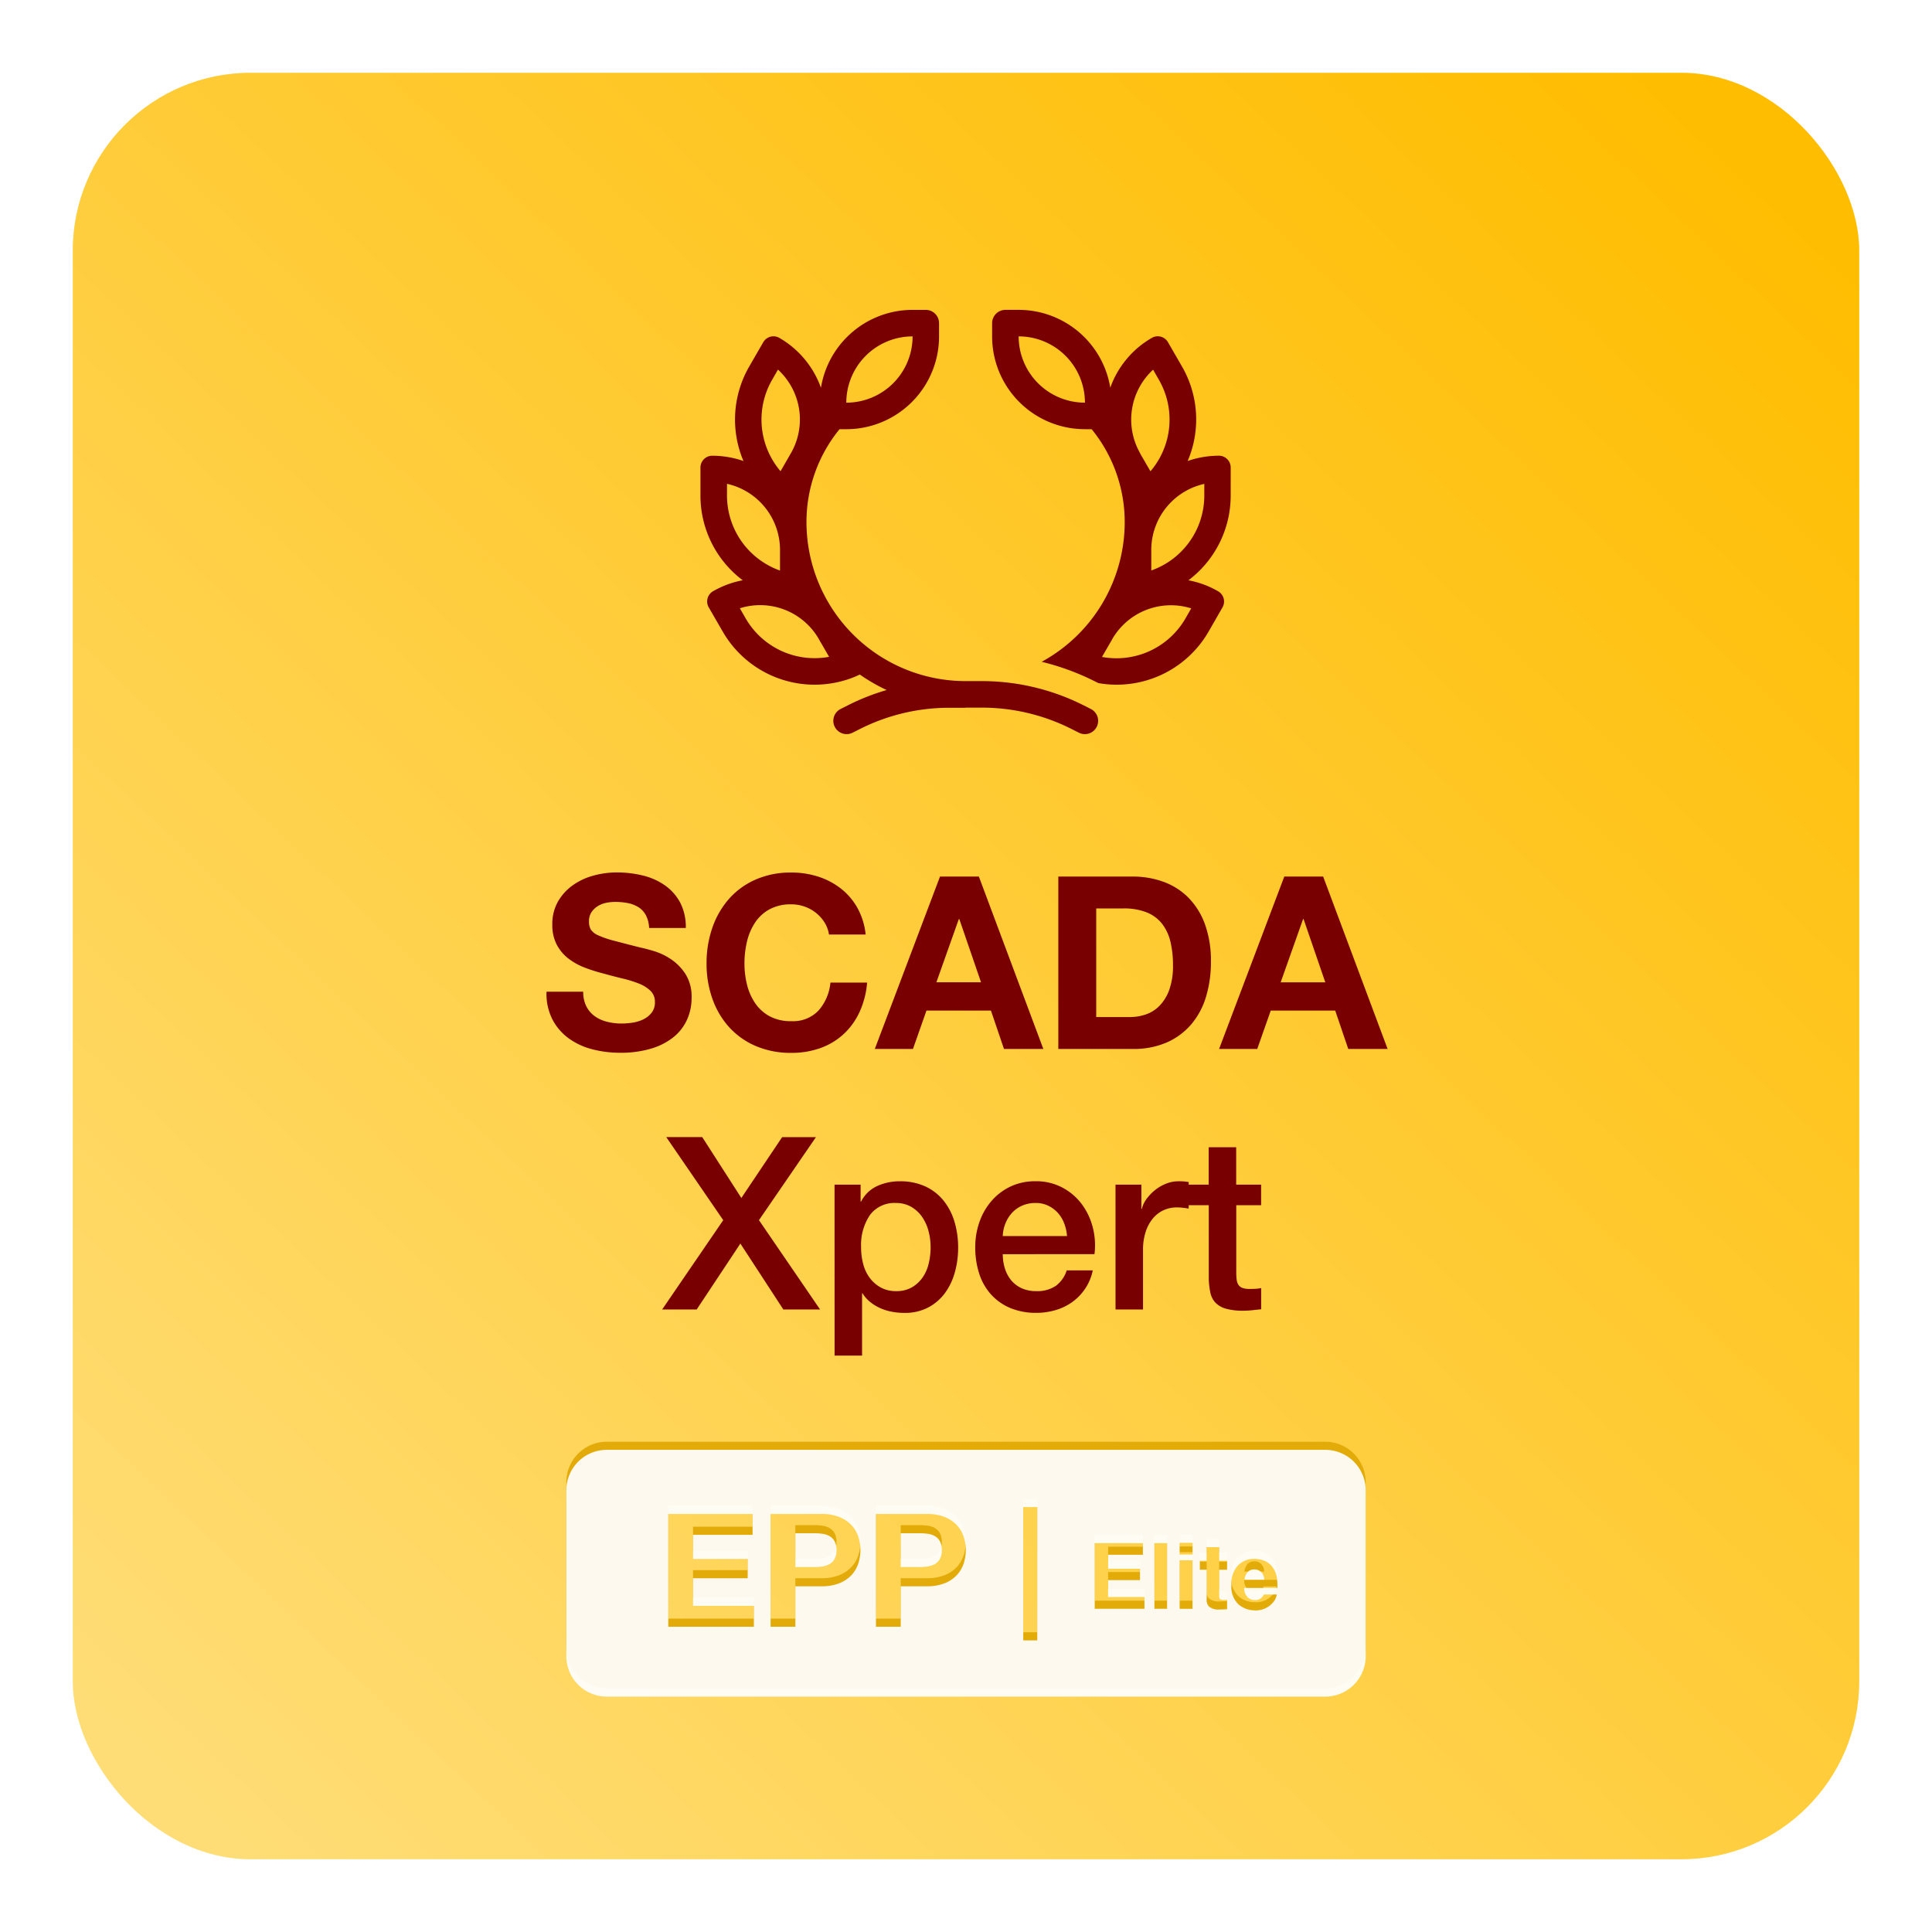 <?xml version="1.0" encoding="UTF-8"?>
<svg xmlns="http://www.w3.org/2000/svg" xmlns:xlink="http://www.w3.org/1999/xlink" width="239" height="239" viewBox="0 0 239 239">
  <defs>
    <linearGradient id="linear-gradient" x1="0.939" y1="0.048" x2="0.072" y2="0.962" gradientUnits="objectBoundingBox">
      <stop offset="0" stop-color="#ffbd00"></stop>
      <stop offset="1" stop-color="#ffdd76"></stop>
    </linearGradient>
    <filter id="Rectángulo_1838" x="0" y="0" width="239" height="239">
      <feOffset dy="3"></feOffset>
      <feGaussianBlur stdDeviation="3" result="blur"></feGaussianBlur>
      <feFlood flood-opacity="0.161"></feFlood>
      <feComposite operator="in" in2="blur"></feComposite>
      <feComposite in="SourceGraphic"></feComposite>
    </filter>
    <filter id="Exclusión_34">
      <feOffset dy="1"></feOffset>
      <feGaussianBlur stdDeviation="0.5" result="blur-2"></feGaussianBlur>
      <feFlood flood-opacity="0.161" result="color"></feFlood>
      <feComposite operator="out" in="SourceGraphic" in2="blur-2"></feComposite>
      <feComposite operator="in" in="color"></feComposite>
      <feComposite operator="in" in2="SourceGraphic"></feComposite>
    </filter>
  </defs>
  <g id="Grupo_9458" data-name="Grupo 9458" transform="translate(-3324.5 -440.727)">
    <g transform="matrix(1, 0, 0, 1, 3324.5, 440.73)" filter="url(#Rectángulo_1838)">
      <rect id="Rectángulo_1838-2" data-name="Rectángulo 1838" width="221" height="221" rx="22" transform="translate(9 6)" fill="url(#linear-gradient)"></rect>
    </g>
    <path id="Trazado_2628" data-name="Trazado 2628" d="M162.52,47.589a8.2,8.2,0,0,1,8.2,8.2,8.2,8.2,0,0,1-8.2-8.2m11.337,6.356a11.489,11.489,0,0,0-11.337-9.636h-1.641a1.645,1.645,0,0,0-1.64,1.64v1.64A11.475,11.475,0,0,0,170.72,59.07h.83a18.157,18.157,0,0,1,4.09,11.481,19.685,19.685,0,0,1-10.272,17.294c.964.236,1.917.513,2.85.841a30.483,30.483,0,0,1,3.69,1.558l.472.236a13.123,13.123,0,0,0,13.634-6.366l1.722-3a1.457,1.457,0,0,0-.534-1.989,11.6,11.6,0,0,0-3.68-1.363,13.1,13.1,0,0,0,5.228-10.487V63.807a1.455,1.455,0,0,0-1.456-1.456,11.754,11.754,0,0,0-3.865.656,13.089,13.089,0,0,0-.707-11.7l-1.732-3A1.457,1.457,0,0,0,179,47.773a11.584,11.584,0,0,0-5.146,6.171m-17.919,39.57h2.029a24.648,24.648,0,0,1,11,2.594l1.015.512a1.643,1.643,0,1,0,1.465-2.942l-1.015-.512a27.987,27.987,0,0,0-12.466-2.932h-2.009a19.687,19.687,0,0,1-19.682-19.682,18.157,18.157,0,0,1,4.09-11.481h.83a11.475,11.475,0,0,0,11.481-11.481v-1.64a1.645,1.645,0,0,0-1.64-1.64H149.4a11.488,11.488,0,0,0-11.337,9.636,11.633,11.633,0,0,0-5.147-6.171,1.456,1.456,0,0,0-1.988.534l-1.732,3a13.125,13.125,0,0,0-.718,11.7,11.749,11.749,0,0,0-3.865-.656,1.461,1.461,0,0,0-1.455,1.456v3.464a13.1,13.1,0,0,0,5.228,10.487,11.7,11.7,0,0,0-3.681,1.363,1.463,1.463,0,0,0-.523,1.989l1.733,3A13.119,13.119,0,0,0,140.787,90.2a12.141,12.141,0,0,0,2.081-.779,22.177,22.177,0,0,0,3.322,1.917,27.967,27.967,0,0,0-4.705,1.845l-1.015.512a1.644,1.644,0,0,0,1.466,2.942l1.015-.512a24.543,24.543,0,0,1,11-2.594h1.979ZM141.2,55.79a8.2,8.2,0,0,1,8.2-8.2,8.2,8.2,0,0,1-8.2,8.2M133,74.017v2.542a9.855,9.855,0,0,1-6.56-9.288V65.826A8.388,8.388,0,0,1,133,74.007Zm45.926,2.542V74.017a8.378,8.378,0,0,1,6.56-8.18v1.435a9.83,9.83,0,0,1-6.56,9.277ZM137.8,85.037l1.272,2.194a9.848,9.848,0,0,1-10.323-4.757l-.718-1.25a8.375,8.375,0,0,1,9.769,3.8Zm-4.736-20.769a9.845,9.845,0,0,1-1.035-11.317l.717-1.251a8.377,8.377,0,0,1,1.589,10.364Zm44.5-2.194a8.391,8.391,0,0,1,1.589-10.364l.717,1.25a9.844,9.844,0,0,1-1.045,11.317l-1.272-2.193ZM174.1,85.037a8.381,8.381,0,0,1,9.769-3.8l-.717,1.251a9.85,9.85,0,0,1-10.323,4.756l1.271-2.194Z" transform="translate(3287.993 434.75)" fill="#790000"></path>
    <path id="Trazado_2629" data-name="Trazado 2629" d="M-73.154-18.142h-4.539a7.043,7.043,0,0,0,.717,3.4,6.712,6.712,0,0,0,2.016,2.359,8.6,8.6,0,0,0,2.927,1.359,13.472,13.472,0,0,0,3.42.433,13.129,13.129,0,0,0,3.838-.508A8.115,8.115,0,0,0-62-12.512a5.9,5.9,0,0,0,1.687-2.165,6.516,6.516,0,0,0,.567-2.718,5.228,5.228,0,0,0-.762-2.942,6.361,6.361,0,0,0-1.807-1.837,7.943,7.943,0,0,0-2.105-1q-1.06-.314-1.658-.433-2-.508-3.24-.836a12.019,12.019,0,0,1-1.941-.657,2.133,2.133,0,0,1-.941-.717,1.916,1.916,0,0,1-.239-1.015,2,2,0,0,1,.3-1.135,2.594,2.594,0,0,1,.762-.747,3.036,3.036,0,0,1,1.03-.418,5.5,5.5,0,0,1,1.135-.119,8,8,0,0,1,1.6.149,3.851,3.851,0,0,1,1.3.508,2.638,2.638,0,0,1,.911.986,3.77,3.77,0,0,1,.4,1.583h4.539a6.549,6.549,0,0,0-.7-3.151,6.119,6.119,0,0,0-1.9-2.135,8.008,8.008,0,0,0-2.733-1.21A13.566,13.566,0,0,0-69-32.9a10.926,10.926,0,0,0-2.867.388,8,8,0,0,0-2.568,1.195A6.359,6.359,0,0,0-76.274-29.3a5.583,5.583,0,0,0-.7,2.852,5.214,5.214,0,0,0,.552,2.494,5.274,5.274,0,0,0,1.448,1.717,8,8,0,0,0,2.031,1.12,20.418,20.418,0,0,0,2.329.732q1.165.329,2.3.6a14.457,14.457,0,0,1,2.031.627,4.382,4.382,0,0,1,1.448.9,1.871,1.871,0,0,1,.552,1.4,2.061,2.061,0,0,1-.418,1.329,2.932,2.932,0,0,1-1.045.821,4.676,4.676,0,0,1-1.344.4,9.341,9.341,0,0,1-1.344.1,7.128,7.128,0,0,1-1.792-.224,4.46,4.46,0,0,1-1.508-.687,3.393,3.393,0,0,1-1.03-1.21A3.911,3.911,0,0,1-73.154-18.142Zm30.4-7.078h4.539A8.6,8.6,0,0,0-39.227-28.5a7.989,7.989,0,0,0-2.046-2.4,9.015,9.015,0,0,0-2.807-1.478,10.744,10.744,0,0,0-3.33-.508,10.77,10.77,0,0,0-4.405.866,9.422,9.422,0,0,0-3.3,2.389,10.653,10.653,0,0,0-2.061,3.569,13.324,13.324,0,0,0-.717,4.435,12.879,12.879,0,0,0,.717,4.345,10.378,10.378,0,0,0,2.061,3.509,9.439,9.439,0,0,0,3.3,2.344,10.934,10.934,0,0,0,4.405.851,10.5,10.5,0,0,0,3.614-.6,8.378,8.378,0,0,0,2.867-1.732,8.655,8.655,0,0,0,1.971-2.748,10.84,10.84,0,0,0,.926-3.614h-4.539a6.077,6.077,0,0,1-1.478,3.464A4.339,4.339,0,0,1-47.41-14.5,5.474,5.474,0,0,1-50.1-15.11a5.128,5.128,0,0,1-1.792-1.628,7.062,7.062,0,0,1-1-2.285,10.855,10.855,0,0,1-.314-2.613,11.668,11.668,0,0,1,.314-2.718,7.2,7.2,0,0,1,1-2.344A5.075,5.075,0,0,1-50.1-28.341a5.474,5.474,0,0,1,2.688-.612,4.874,4.874,0,0,1,1.658.284,4.821,4.821,0,0,1,1.419.791,4.713,4.713,0,0,1,1.045,1.18A3.829,3.829,0,0,1-42.751-25.22Zm13.29,5.913,2.777-7.825h.06l2.688,7.825Zm.448-13.081-8.064,21.324h4.719l1.672-4.749h7.974l1.613,4.749h4.868l-7.974-21.324ZM-9.691-15.006V-28.445h3.345a7.571,7.571,0,0,1,2.912.493,4.57,4.57,0,0,1,1.9,1.419,5.809,5.809,0,0,1,1.03,2.225A12.433,12.433,0,0,1-.194-21.4a8.737,8.737,0,0,1-.448,2.986,5.478,5.478,0,0,1-1.195,1.986,4.338,4.338,0,0,1-1.7,1.09,6.022,6.022,0,0,1-1.971.329ZM-14.38-32.387v21.324h9.2a10.207,10.207,0,0,0,4.256-.821A8.467,8.467,0,0,0,2.091-14.14a9.463,9.463,0,0,0,1.807-3.4,14.772,14.772,0,0,0,.6-4.3,13.288,13.288,0,0,0-.732-4.629,9.1,9.1,0,0,0-2.031-3.285A8.33,8.33,0,0,0-1.344-31.73a10.98,10.98,0,0,0-3.838-.657ZM13.126-19.306,15.9-27.131h.06l2.688,7.825Zm.448-13.081L5.51-11.064h4.719L11.9-15.812h7.974l1.613,4.749h4.868L18.382-32.387Z" transform="translate(3469.8 581.551)" fill="#790000"></path>
    <path id="Trazado_2630" data-name="Trazado 2630" d="M.373-32.13h4.45L9.661-24.6l5.047-7.526h4.181L11.841-21.856,19.4-10.806H14.857L9.541-18.96,4.136-10.806H-.135l7.556-11.05Zm20.816,5.883h3.225v2.091h.06a4.21,4.21,0,0,1,2-1.926,6.645,6.645,0,0,1,2.777-.582,7.373,7.373,0,0,1,3.181.642,6.271,6.271,0,0,1,2.255,1.762,7.654,7.654,0,0,1,1.344,2.613,11.068,11.068,0,0,1,.448,3.2,11.3,11.3,0,0,1-.4,3.016,7.846,7.846,0,0,1-1.224,2.583,6.121,6.121,0,0,1-2.076,1.792,6.173,6.173,0,0,1-2.957.672,8.413,8.413,0,0,1-1.493-.134,6.447,6.447,0,0,1-1.434-.433,5.653,5.653,0,0,1-1.269-.762,4.222,4.222,0,0,1-.971-1.09h-.06V-5.1h-3.4Zm11.886,7.735a7.684,7.684,0,0,0-.269-2.031A5.518,5.518,0,0,0,32-22.29a4.164,4.164,0,0,0-1.344-1.224,3.652,3.652,0,0,0-1.852-.463,3.754,3.754,0,0,0-3.24,1.493,6.59,6.59,0,0,0-1.09,3.972,7.909,7.909,0,0,0,.284,2.165,4.873,4.873,0,0,0,.851,1.717,4.25,4.25,0,0,0,1.359,1.135,3.875,3.875,0,0,0,1.837.418,3.8,3.8,0,0,0,1.971-.478A4.168,4.168,0,0,0,32.1-14.793a5.026,5.026,0,0,0,.747-1.732A8.8,8.8,0,0,0,33.075-18.512Zm16.874-1.374a5.49,5.49,0,0,0-.343-1.553,4.138,4.138,0,0,0-.776-1.3,3.845,3.845,0,0,0-1.195-.9,3.519,3.519,0,0,0-1.568-.343,4.091,4.091,0,0,0-1.628.314,3.722,3.722,0,0,0-1.254.866,4.283,4.283,0,0,0-.836,1.3A4.532,4.532,0,0,0,42-19.885ZM42-17.646a5.93,5.93,0,0,0,.254,1.732,4.268,4.268,0,0,0,.762,1.463,3.671,3.671,0,0,0,1.284,1,4.237,4.237,0,0,0,1.852.373,4.09,4.09,0,0,0,2.4-.642,3.8,3.8,0,0,0,1.359-1.926h3.225a6.42,6.42,0,0,1-.926,2.24,6.442,6.442,0,0,1-1.583,1.657,6.832,6.832,0,0,1-2.076,1.015,8.355,8.355,0,0,1-2.4.343,8.175,8.175,0,0,1-3.225-.6,6.668,6.668,0,0,1-2.374-1.672,7.1,7.1,0,0,1-1.463-2.568,10.434,10.434,0,0,1-.493-3.285,9.294,9.294,0,0,1,.523-3.121,7.989,7.989,0,0,1,1.493-2.6,7.141,7.141,0,0,1,2.344-1.777,7.11,7.11,0,0,1,3.106-.657,6.919,6.919,0,0,1,3.27.762,7.176,7.176,0,0,1,2.4,2.016,8.162,8.162,0,0,1,1.389,2.882,8.834,8.834,0,0,1,.224,3.36Zm13.947-8.6h3.2v2.986h.06a3.446,3.446,0,0,1,.582-1.224,5.679,5.679,0,0,1,1.045-1.09,5.282,5.282,0,0,1,1.359-.791,4.068,4.068,0,0,1,1.523-.3,7.386,7.386,0,0,1,.821.03l.463.06v3.285q-.358-.06-.732-.1a6.139,6.139,0,0,0-.732-.045,3.913,3.913,0,0,0-1.628.343A3.738,3.738,0,0,0,60.58-22.08a4.976,4.976,0,0,0-.9,1.658,7.173,7.173,0,0,0-.329,2.27v7.347h-3.4Zm8.959,0h2.568v-4.629h3.4v4.629H73.96v2.539H70.884v8.243a8.22,8.22,0,0,0,.045.926,1.6,1.6,0,0,0,.209.657,1,1,0,0,0,.493.4,2.425,2.425,0,0,0,.9.134q.358,0,.717-.015a3.56,3.56,0,0,0,.717-.1v2.628q-.567.06-1.105.119a10,10,0,0,1-1.105.06,7.537,7.537,0,0,1-2.165-.254,2.89,2.89,0,0,1-1.284-.747,2.576,2.576,0,0,1-.627-1.239,9.327,9.327,0,0,1-.194-1.7v-9.109H64.911Z" transform="translate(3406.548 613.524)" fill="#790000"></path>
    <g data-type="innerShadowGroup">
      <path id="Exclusión_34-2" data-name="Exclusión 34" d="M93.886,30.529H5a5.006,5.006,0,0,1-5-5V5A5.006,5.006,0,0,1,5,0H93.886a5.006,5.006,0,0,1,5,5V25.528A5.006,5.006,0,0,1,93.886,30.529ZM56.522,7.079V23.571h1.736V7.079Zm-11.785.853-.151,0H38.3V21.882h3.067v-5h3.223l.145,0a5.8,5.8,0,0,0,2.081-.384,4.13,4.13,0,0,0,1.494-1.005,3.867,3.867,0,0,0,.84-1.436,5.309,5.309,0,0,0,0-3.31,3.884,3.884,0,0,0-.84-1.426,4.189,4.189,0,0,0-1.494-1.006A5.784,5.784,0,0,0,44.736,7.932Zm-19.47,0V21.882h3.067v-5h3.223l.151,0a5.8,5.8,0,0,0,2.075-.383,4.194,4.194,0,0,0,1.494-1.006,3.81,3.81,0,0,0,.84-1.436,5.306,5.306,0,0,0,0-3.309,3.826,3.826,0,0,0-.84-1.426,4.184,4.184,0,0,0-1.494-1.006,5.784,5.784,0,0,0-2.075-.384l-.151,0Zm-12.657,0V21.882H23.2V19.3H15.676V15.885h6.759V13.5H15.676V10.513H23.04V7.935Zm72.559,11.93h0c.057,0,.107,0,.153,0a2.733,2.733,0,0,0,2.007-.883,1.979,1.979,0,0,0,.556-1.085h-1.6a1.328,1.328,0,0,1-.293.413,1.128,1.128,0,0,1-.739.276h-.088a1.331,1.331,0,0,1-.743-.226,1.493,1.493,0,0,1-.569-1.268h4.108a7.987,7.987,0,0,0-.05-1.19,3.043,3.043,0,0,0-.456-1.24,2.369,2.369,0,0,0-.993-.887,3.174,3.174,0,0,0-1.3-.281h-.145a2.72,2.72,0,0,0-1.955.834,3.325,3.325,0,0,0-.791,2.392,2.988,2.988,0,0,0,.877,2.4,3.047,3.047,0,0,0,1.989.738Zm-6.8-6.151v1.119h.842v3.7a1.141,1.141,0,0,0,.264.833,1.826,1.826,0,0,0,1.337.389c.067,0,.125,0,.183,0l.743-.029V18.549l-.015,0-.141.006-.152,0a1.028,1.028,0,0,1-.572-.091.718.718,0,0,1-.094-.46V14.835h.973V13.716h-.976V12.041H79.2v1.673Zm-2.5-.053v6.007h1.593V13.661Zm-3.122-2.116v8.122h1.571V11.545Zm-7.384,0v8.122h6.155V18.207h-4.5V16.118h3.947v-1.41H67.023V12.983h4.3V11.545ZM75.87,11.5v1.449h1.595l0-1.449Zm10.462,4.566H83.888a1.7,1.7,0,0,1,.377-.925,1.069,1.069,0,0,1,.784-.344l.06,0h.038a1.166,1.166,0,0,1,.806.321,1.363,1.363,0,0,1,.378.944ZM43.762,14.5h-2.4V10.318h2.4a6.409,6.409,0,0,1,1,.078,2.35,2.35,0,0,1,.86.3,1.64,1.64,0,0,1,.6.634,2.248,2.248,0,0,1,.225,1.075,2.241,2.241,0,0,1-.225,1.074,1.65,1.65,0,0,1-.6.635,2.365,2.365,0,0,1-.86.3A6.409,6.409,0,0,1,43.762,14.5Zm-13.028,0h-2.4V10.318h2.4a6.409,6.409,0,0,1,1,.078,2.35,2.35,0,0,1,.859.3,1.64,1.64,0,0,1,.6.634,2.238,2.238,0,0,1,.225,1.075,2.231,2.231,0,0,1-.225,1.074,1.646,1.646,0,0,1-.6.635,2.365,2.365,0,0,1-.859.3A6.409,6.409,0,0,1,30.734,14.5Z" transform="translate(3394.557 619.078)" fill="#e0a904" opacity="0.931"></path>
      <g transform="matrix(1, 0, 0, 1, 3324.5, 440.73)" filter="url(#Exclusión_34)">
        <path id="Exclusión_34-3" data-name="Exclusión 34" d="M93.886,30.529H5a5.006,5.006,0,0,1-5-5V5A5.006,5.006,0,0,1,5,0H93.886a5.006,5.006,0,0,1,5,5V25.528A5.006,5.006,0,0,1,93.886,30.529ZM56.522,7.079V23.571h1.736V7.079Zm-11.785.853-.151,0H38.3V21.882h3.067v-5h3.223l.145,0a5.8,5.8,0,0,0,2.081-.384,4.13,4.13,0,0,0,1.494-1.005,3.867,3.867,0,0,0,.84-1.436,5.309,5.309,0,0,0,0-3.31,3.884,3.884,0,0,0-.84-1.426,4.189,4.189,0,0,0-1.494-1.006A5.784,5.784,0,0,0,44.736,7.932Zm-19.47,0V21.882h3.067v-5h3.223l.151,0a5.8,5.8,0,0,0,2.075-.383,4.194,4.194,0,0,0,1.494-1.006,3.81,3.81,0,0,0,.84-1.436,5.306,5.306,0,0,0,0-3.309,3.826,3.826,0,0,0-.84-1.426,4.184,4.184,0,0,0-1.494-1.006,5.784,5.784,0,0,0-2.075-.384l-.151,0Zm-12.657,0V21.882H23.2V19.3H15.676V15.885h6.759V13.5H15.676V10.513H23.04V7.935Zm72.559,11.93h0c.057,0,.107,0,.153,0a2.733,2.733,0,0,0,2.007-.883,1.979,1.979,0,0,0,.556-1.085h-1.6a1.328,1.328,0,0,1-.293.413,1.128,1.128,0,0,1-.739.276h-.088a1.331,1.331,0,0,1-.743-.226,1.493,1.493,0,0,1-.569-1.268h4.108a7.987,7.987,0,0,0-.05-1.19,3.043,3.043,0,0,0-.456-1.24,2.369,2.369,0,0,0-.993-.887,3.174,3.174,0,0,0-1.3-.281h-.145a2.72,2.72,0,0,0-1.955.834,3.325,3.325,0,0,0-.791,2.392,2.988,2.988,0,0,0,.877,2.4,3.047,3.047,0,0,0,1.989.738Zm-6.8-6.151v1.119h.842v3.7a1.141,1.141,0,0,0,.264.833,1.826,1.826,0,0,0,1.337.389c.067,0,.125,0,.183,0l.743-.029V18.549l-.015,0-.141.006-.152,0a1.028,1.028,0,0,1-.572-.091.718.718,0,0,1-.094-.46V14.835h.973V13.716h-.976V12.041H79.2v1.673Zm-2.5-.053v6.007h1.593V13.661Zm-3.122-2.116v8.122h1.571V11.545Zm-7.384,0v8.122h6.155V18.207h-4.5V16.118h3.947v-1.41H67.023V12.983h4.3V11.545ZM75.87,11.5v1.449h1.595l0-1.449Zm10.462,4.566H83.888a1.7,1.7,0,0,1,.377-.925,1.069,1.069,0,0,1,.784-.344l.06,0h.038a1.166,1.166,0,0,1,.806.321,1.363,1.363,0,0,1,.378.944ZM43.762,14.5h-2.4V10.318h2.4a6.409,6.409,0,0,1,1,.078,2.35,2.35,0,0,1,.86.3,1.64,1.64,0,0,1,.6.634,2.248,2.248,0,0,1,.225,1.075,2.241,2.241,0,0,1-.225,1.074,1.65,1.65,0,0,1-.6.635,2.365,2.365,0,0,1-.86.3A6.409,6.409,0,0,1,43.762,14.5Zm-13.028,0h-2.4V10.318h2.4a6.409,6.409,0,0,1,1,.078,2.35,2.35,0,0,1,.859.3,1.64,1.64,0,0,1,.6.634,2.238,2.238,0,0,1,.225,1.075,2.231,2.231,0,0,1-.225,1.074,1.646,1.646,0,0,1-.6.635,2.365,2.365,0,0,1-.859.3A6.409,6.409,0,0,1,30.734,14.5Z" transform="translate(70.06 178.35)" fill="#fff" opacity="0.931"></path>
      </g>
    </g>
  </g>
</svg>
